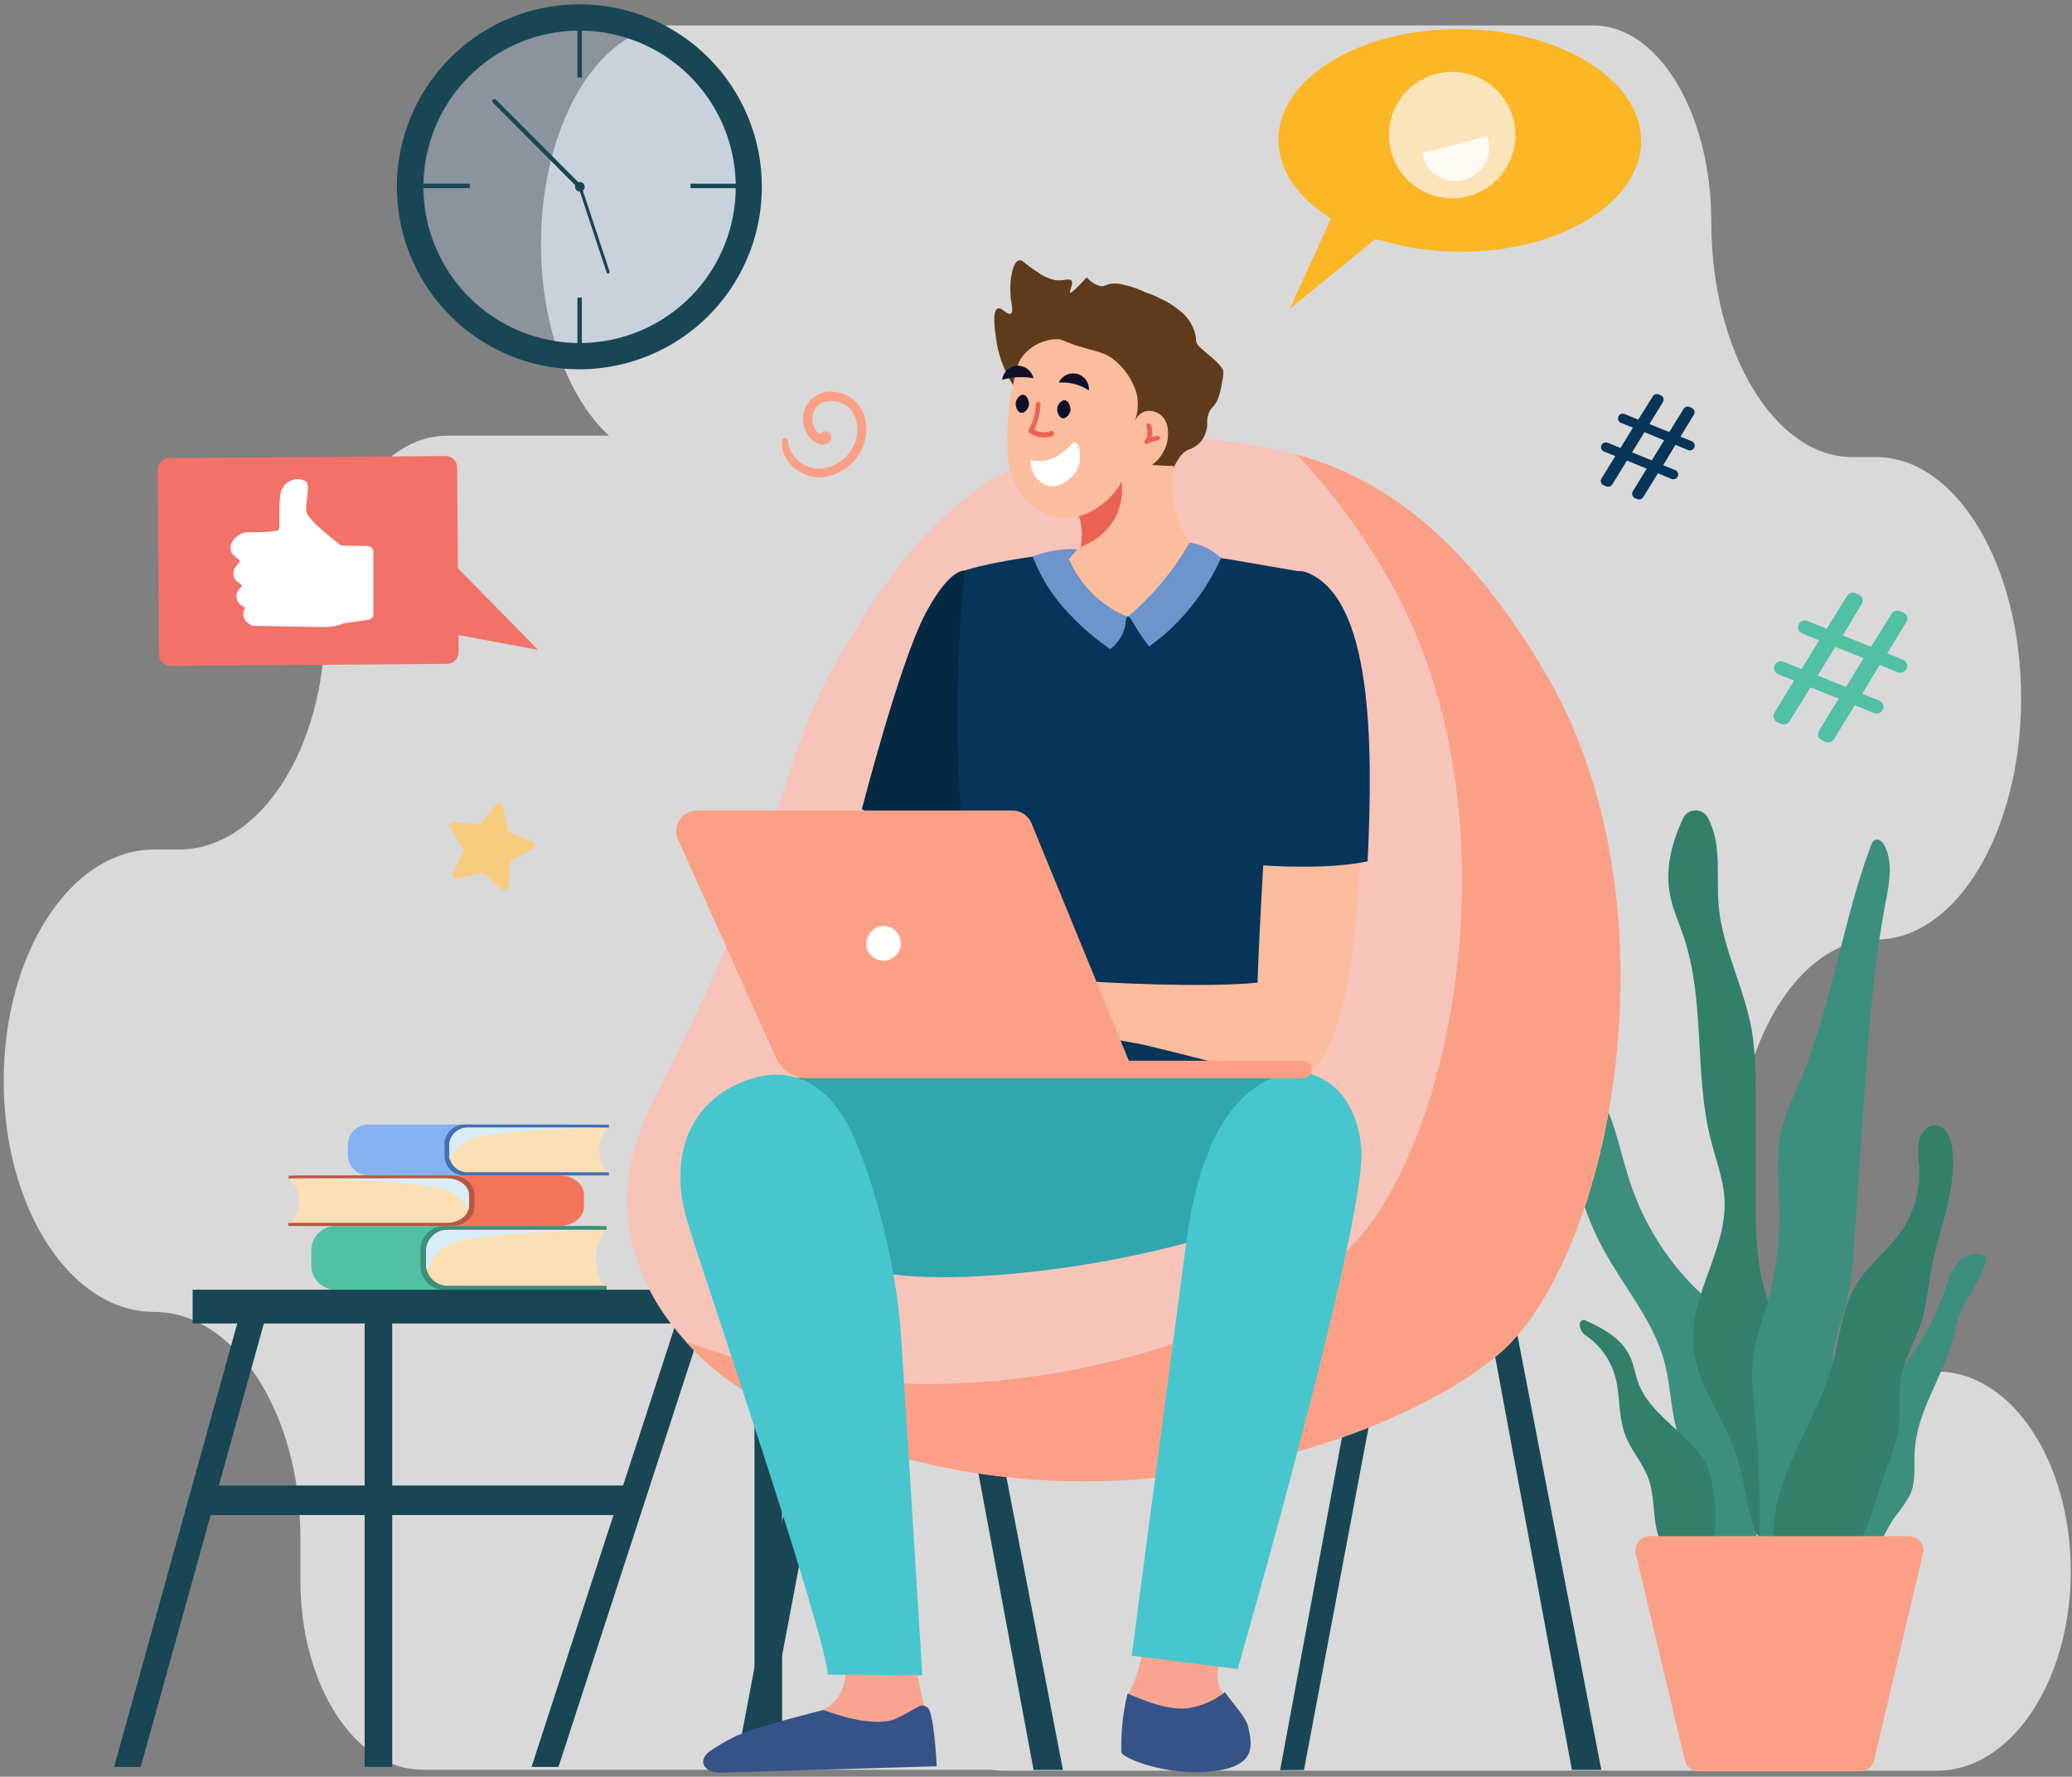 <svg width="435" height="373" viewBox="0 0 435 373" fill="none" xmlns="http://www.w3.org/2000/svg">
<rect x="0" y="0" width="435" height="373" fill="#808080" stroke="none"/>
<path opacity="0.7" d="M406.698 287.939H355.239C360.725 280.376 364.25 268.93 364.25 256.111V246.642C364.25 219.359 377.539 197.248 393.915 197.248C410.702 197.248 424.321 174.57 424.321 146.6C424.321 118.63 410.702 95.964 393.915 95.964H388.937C372.547 95.964 359.271 73.841 359.271 46.558C359.271 23.797 348.189 5.344 334.515 5.344H141.133C125.909 5.344 113.58 25.88 113.58 51.222C113.58 68.539 119.34 83.618 127.857 91.466H93.885C79.717 91.466 68.224 109.22 68.224 131.011C68.224 157.182 54.509 178.357 37.489 178.357H32.318C14.914 178.357 0.773 200.101 0.773 226.887C0.773 253.708 14.873 275.416 32.318 275.416C49.297 275.416 63.067 296.627 63.067 322.762V331.793C63.067 353.785 74.547 371.54 88.714 371.54H208.035C208.942 371.669 209.859 371.732 210.778 371.729H406.698C422.182 371.729 434.745 352.98 434.745 329.852C434.745 306.688 422.182 287.939 406.698 287.939Z" fill="white"/>
<path d="M164.205 92.339C163.624 96.892 168.355 100.497 172.505 100.212C174.798 99.996 176.955 99.024 178.636 97.449C180.317 95.873 181.426 93.784 181.789 91.509C182.524 86.565 179.548 82.604 174.947 82.237C173.977 82.129 172.995 82.27 172.095 82.647C171.194 83.023 170.404 83.623 169.799 84.389C169.194 85.155 168.794 86.063 168.637 87.026C168.48 87.99 168.57 88.978 168.9 89.897C169.825 92.778 172.457 93.857 173.785 93.062C174.03 92.943 174.232 92.751 174.363 92.512C174.494 92.273 174.547 91.999 174.516 91.728C174.485 91.458 174.37 91.204 174.189 91.001C174.007 90.798 173.767 90.657 173.501 90.596C173.256 90.555 173.005 90.586 172.778 90.685C172.551 90.784 172.357 90.947 172.22 91.153C171.129 90.715 170.086 88.723 170.786 86.565C171.699 83.826 175.173 83.66 177.331 84.94C180.082 86.576 180.508 90.098 179.501 92.896C178.949 94.385 177.989 95.689 176.731 96.658C175.473 97.627 173.967 98.222 172.386 98.374C170.666 98.483 168.971 97.913 167.666 96.787C166.36 95.661 165.548 94.069 165.402 92.351C165.358 92.229 165.277 92.123 165.171 92.049C165.064 91.974 164.938 91.933 164.808 91.931C164.678 91.93 164.551 91.969 164.443 92.041C164.335 92.114 164.252 92.218 164.205 92.339Z" fill="#FBA086"/>
<path d="M306.606 6.102C285.572 5.972 268.45 16.347 268.379 29.271C268.379 35.733 272.564 41.603 279.43 45.871L270.786 64.843L288.832 50.14C294.488 51.938 300.387 52.853 306.322 52.855C327.368 52.985 344.478 42.61 344.549 29.686C344.62 16.762 327.641 6.221 306.606 6.102Z" fill="#FCB726"/>
<path d="M292.032 31.725C292.699 34.265 294.103 36.55 296.069 38.292C298.034 40.033 300.472 41.153 303.073 41.51C305.675 41.866 308.324 41.444 310.685 40.295C313.047 39.146 315.014 37.323 316.34 35.057C317.666 32.79 318.29 30.181 318.133 27.56C317.976 24.938 317.045 22.422 315.459 20.33C313.873 18.237 311.701 16.662 309.22 15.803C306.738 14.944 304.058 14.84 301.517 15.505C299.828 15.945 298.242 16.714 296.851 17.767C295.459 18.821 294.29 20.14 293.408 21.646C292.527 23.153 291.952 24.819 291.716 26.549C291.48 28.278 291.587 30.037 292.032 31.725Z" fill="#FBE4BA"/>
<path d="M312.262 28.56C312.583 29.485 312.709 30.467 312.633 31.444C312.557 32.421 312.28 33.372 311.819 34.236C311.358 35.101 310.723 35.861 309.955 36.469C309.187 37.078 308.301 37.52 307.354 37.77C306.406 38.02 305.417 38.071 304.449 37.921C303.481 37.771 302.554 37.422 301.727 36.897C300.9 36.372 300.19 35.681 299.642 34.869C299.094 34.056 298.72 33.14 298.543 32.176L312.262 28.56Z" fill="#FFF9F3"/>
<path d="M93.552 95.729L35.477 96.165C34.148 96.175 33.078 97.261 33.088 98.59L33.38 137.409C33.39 138.739 34.475 139.808 35.805 139.798L93.879 139.362C95.209 139.352 96.278 138.267 96.268 136.937L95.977 98.118C95.967 96.789 94.881 95.719 93.552 95.729Z" fill="#F27168"/>
<path d="M94.196 117.322L112.954 136.435L89.82 132.119L94.196 117.322Z" fill="#F27168"/>
<path d="M77.275 114.631L71.631 114.536C71.631 114.536 64.516 109.224 64.303 107.339C64.09 105.453 65.251 101.493 64.149 100.995C63.286 100.568 62.291 100.493 61.374 100.788C60.458 101.082 59.692 101.722 59.24 102.572C58.161 104.386 59.05 110.967 58.398 111.406C56.401 111.706 54.379 111.805 52.363 111.702C51.598 111.698 50.846 111.904 50.19 112.297C49.533 112.69 48.997 113.255 48.64 113.931C48.397 114.383 48.318 114.904 48.415 115.407C48.513 115.911 48.78 116.365 49.173 116.694L50.43 117.737L49.446 119.054C49.093 119.525 48.94 120.117 49.02 120.7C49.1 121.284 49.406 121.813 49.873 122.172L50.869 122.931L50.181 123.702C49.975 123.937 49.821 124.214 49.728 124.514C49.636 124.813 49.608 125.129 49.646 125.44C49.684 125.751 49.788 126.05 49.949 126.319C50.111 126.587 50.327 126.819 50.584 126.998L51.462 127.626L51.331 127.863C51.067 128.355 50.995 128.928 51.132 129.47C51.267 130.012 51.601 130.483 52.066 130.792L52.956 131.373L67.979 131.646C69.388 131.671 70.788 131.408 72.093 130.875L77.393 130.093C77.674 130.047 77.929 129.902 78.112 129.685C78.294 129.467 78.393 129.191 78.389 128.907V115.745C78.372 115.455 78.249 115.182 78.044 114.976C77.838 114.771 77.565 114.648 77.275 114.631Z" fill="white"/>
<path d="M336.193 100.498L339.122 95.755L336.75 94.806C336.504 94.706 336.308 94.513 336.203 94.269C336.099 94.024 336.095 93.749 336.193 93.502C336.296 93.255 336.491 93.058 336.737 92.954C336.983 92.85 337.261 92.846 337.509 92.945L340.213 94.047L342.821 89.791L340.319 88.771C340.073 88.671 339.877 88.478 339.772 88.233C339.668 87.989 339.664 87.713 339.762 87.467C339.862 87.221 340.055 87.024 340.3 86.92C340.544 86.815 340.819 86.812 341.066 86.909L343.936 88.095L347.007 83.186C347.127 82.992 347.311 82.845 347.527 82.772C347.744 82.698 347.979 82.702 348.193 82.783L348.631 82.961C348.767 83.014 348.889 83.096 348.989 83.201C349.089 83.307 349.165 83.433 349.212 83.571C349.258 83.709 349.273 83.855 349.257 83.999C349.241 84.144 349.193 84.283 349.117 84.407L346.295 89.02L350.445 90.704L353.481 85.818C353.604 85.627 353.788 85.484 354.003 85.41C354.219 85.337 354.452 85.339 354.666 85.415L355.141 85.617C355.275 85.671 355.396 85.754 355.495 85.86C355.594 85.966 355.669 86.092 355.714 86.23C355.759 86.368 355.774 86.514 355.757 86.658C355.74 86.802 355.691 86.94 355.615 87.063L352.793 91.676L355.164 92.624C355.408 92.727 355.603 92.92 355.707 93.164C355.811 93.407 355.816 93.681 355.722 93.929C355.619 94.173 355.426 94.367 355.182 94.471C354.939 94.575 354.665 94.581 354.417 94.486L351.75 93.383L349.177 97.664L351.69 98.683C351.812 98.733 351.923 98.806 352.016 98.898C352.11 98.991 352.184 99.101 352.235 99.222C352.285 99.343 352.312 99.473 352.312 99.605C352.312 99.736 352.286 99.866 352.236 99.988C352.136 100.234 351.942 100.43 351.698 100.535C351.454 100.639 351.178 100.643 350.931 100.545L348.074 99.359L344.967 104.387C344.846 104.579 344.662 104.725 344.446 104.798C344.23 104.871 343.996 104.868 343.782 104.79L343.272 104.588C343.138 104.531 343.019 104.446 342.921 104.339C342.823 104.232 342.749 104.105 342.704 103.967C342.659 103.828 342.644 103.682 342.66 103.538C342.677 103.394 342.723 103.255 342.798 103.13L345.714 98.387L341.564 96.691L338.47 101.731C338.345 101.92 338.161 102.063 337.946 102.136C337.731 102.209 337.498 102.208 337.284 102.134L336.774 101.92C336.634 101.877 336.505 101.803 336.397 101.703C336.289 101.604 336.204 101.482 336.148 101.346C336.093 101.21 336.068 101.063 336.076 100.917C336.083 100.77 336.124 100.627 336.193 100.498ZM346.782 96.644L349.378 92.435L345.24 90.715L342.632 94.972L346.782 96.644Z" fill="#073459"/>
<path d="M95.121 183.485L97.362 178.458L94.445 173.715C94.361 173.594 94.313 173.452 94.309 173.304C94.305 173.157 94.343 173.012 94.42 172.886C94.496 172.761 94.608 172.66 94.741 172.597C94.874 172.533 95.022 172.51 95.168 172.529L100.67 173.098L104.227 168.889C104.319 168.782 104.439 168.703 104.573 168.661C104.707 168.618 104.851 168.614 104.987 168.649C105.124 168.683 105.248 168.755 105.346 168.856C105.445 168.957 105.513 169.084 105.543 169.221L106.729 174.628L111.839 176.739C111.972 176.792 112.087 176.881 112.171 176.996C112.255 177.112 112.305 177.248 112.314 177.391C112.324 177.533 112.294 177.675 112.227 177.801C112.159 177.927 112.058 178.031 111.934 178.102L107.191 180.877L106.764 186.39C106.755 186.532 106.706 186.668 106.623 186.783C106.54 186.897 106.426 186.986 106.294 187.038C106.162 187.09 106.018 187.104 105.879 187.078C105.74 187.051 105.611 186.985 105.507 186.888L101.369 183.201L95.998 184.493C95.864 184.523 95.725 184.517 95.595 184.474C95.465 184.432 95.348 184.355 95.258 184.251C95.168 184.148 95.108 184.022 95.084 183.887C95.059 183.752 95.072 183.614 95.121 183.485Z" fill="#F8CC7F"/>
<path d="M372.554 149.585L376.645 142.886L373.325 141.534C373.152 141.465 372.993 141.362 372.86 141.232C372.726 141.101 372.62 140.945 372.547 140.773C372.474 140.601 372.437 140.416 372.436 140.229C372.435 140.042 372.471 139.857 372.543 139.685C372.687 139.338 372.962 139.063 373.309 138.918C373.655 138.774 374.045 138.772 374.392 138.914L378.222 140.455L381.922 134.432L378.364 132.997C378.191 132.928 378.033 132.825 377.899 132.695C377.766 132.564 377.659 132.408 377.587 132.236C377.514 132.064 377.476 131.879 377.475 131.692C377.474 131.505 377.511 131.32 377.582 131.147C377.651 130.974 377.754 130.816 377.885 130.682C378.015 130.549 378.171 130.442 378.343 130.37C378.515 130.297 378.7 130.259 378.887 130.258C379.074 130.257 379.259 130.294 379.432 130.365L383.487 132.001L387.779 125.1C387.952 124.814 388.222 124.6 388.539 124.495C388.857 124.391 389.201 124.404 389.51 124.531L390.139 124.78C390.329 124.86 390.499 124.979 390.639 125.13C390.779 125.282 390.884 125.461 390.948 125.657C391.013 125.853 391.034 126.06 391.011 126.265C390.988 126.47 390.921 126.667 390.814 126.843L386.878 133.4L392.806 135.772L397.099 128.871C397.277 128.588 397.549 128.376 397.867 128.272C398.186 128.168 398.53 128.178 398.842 128.302L399.518 128.574C399.708 128.654 399.878 128.773 400.018 128.925C400.158 129.076 400.263 129.256 400.327 129.451C400.392 129.647 400.413 129.854 400.39 130.059C400.367 130.264 400.3 130.461 400.193 130.638L396.198 137.159L399.518 138.499C399.866 138.641 400.144 138.915 400.291 139.262C400.438 139.609 400.441 139.999 400.3 140.349C400.158 140.697 399.884 140.975 399.537 141.122C399.19 141.269 398.8 141.272 398.45 141.131L394.621 139.578L390.98 145.637L394.538 147.072C394.886 147.214 395.164 147.488 395.311 147.835C395.458 148.182 395.461 148.572 395.32 148.921C395.178 149.27 394.904 149.548 394.557 149.695C394.21 149.841 393.82 149.845 393.47 149.704L389.415 148.056L385.028 155.17C384.853 155.457 384.581 155.672 384.262 155.776C383.942 155.881 383.596 155.867 383.285 155.739L382.562 155.443C382.371 155.366 382.199 155.249 382.058 155.099C381.917 154.949 381.811 154.77 381.746 154.574C381.682 154.379 381.661 154.172 381.685 153.968C381.709 153.763 381.778 153.567 381.886 153.391L386.024 146.668L380.096 144.297L375.708 151.411C375.533 151.698 375.262 151.913 374.942 152.018C374.622 152.122 374.276 152.109 373.965 151.98L373.242 151.684C373.045 151.608 372.866 151.49 372.721 151.336C372.575 151.183 372.465 150.999 372.399 150.798C372.333 150.597 372.313 150.384 372.34 150.174C372.367 149.964 372.44 149.763 372.554 149.585ZM387.542 144.214L391.241 138.179L385.313 135.807L381.613 141.831L387.542 144.214Z" fill="#51C0A5"/>
<path d="M367.565 291.373C367.138 287.662 366.64 283.867 364.921 280.547C362.822 276.516 359.146 273.611 355.921 270.41C349.894 264.401 345.309 257.104 342.511 249.067C340.364 242.865 339.297 236.261 336.333 230.403C334.531 226.846 332.064 223.621 330.013 220.183C325.164 212.049 322.519 202.397 315.939 195.626C315.334 199.769 315.617 203.992 316.767 208.017C317.918 212.042 319.911 215.777 322.614 218.973C324.372 220.737 325.96 222.663 327.357 224.724C329.598 228.649 329.397 233.439 329.657 237.956C330.154 246.472 332.526 254.772 336.606 262.264C340.91 270.196 347.147 277.251 349.447 285.978C351.178 292.511 350.633 299.851 354.356 305.519C354.809 306.095 355.133 306.762 355.304 307.475C355.341 307.872 355.317 308.271 355.233 308.661L354.984 310.238C354.154 315.585 353.277 322.403 357.877 326.399C361.067 329.185 365.17 329.245 367.458 325.557C369.746 321.87 369.557 316.403 369.391 312.23C369.094 305.329 368.347 298.298 367.565 291.373Z" fill="#3C8F7C"/>
<path d="M375.848 287.069C374.058 280.88 371.271 274.975 369.92 268.679C368.568 262.572 368.556 256.253 368.556 249.992C368.556 243.139 368.556 236.285 368.556 229.432C368.67 225.163 368.432 220.892 367.845 216.662C366.327 207.603 361.62 199.232 360.813 190.09C360.469 186.129 360.873 182.134 360.434 178.233C360.224 175.951 359.593 173.727 358.572 171.676C358.316 171.195 357.931 170.795 357.461 170.521C356.99 170.247 356.452 170.11 355.908 170.125C355.363 170.139 354.834 170.306 354.379 170.605C353.924 170.904 353.561 171.324 353.332 171.818C351.043 176.774 349.597 182.134 350.521 187.434C351.067 190.623 352.454 193.588 353.474 196.647C358.062 210.294 355.632 225.388 359.177 239.332C360.244 243.542 361.869 247.632 362.058 252.008C362.509 262.395 354.743 271.88 355.454 282.255C356.047 290.757 362.153 297.8 364.726 305.97C366.161 310.523 366.469 315.372 368.011 319.89C369.196 323.447 371.983 327.656 376.311 326.589C380.413 325.581 379.18 322.238 378.99 319.036C378.315 308.128 378.895 297.634 375.848 287.069Z" fill="#327F6C"/>
<path d="M385.231 292.749C385.053 289.523 384.508 286.286 384.959 283.097C385.51 280.431 386.251 277.808 387.176 275.247C388.431 270.3 389.151 265.231 389.322 260.13C389.954 250.865 390.587 241.609 391.219 232.36C392.203 217.977 393.187 203.547 395.879 189.39C396.626 185.453 397.468 181.197 395.689 177.604C395.322 176.845 394.587 176.039 393.78 176.3C393.211 176.477 392.927 177.106 392.725 177.663C386.796 193.647 384.627 210.863 378.058 226.562C376.493 230.321 374.655 234.02 373.848 238.016C372.864 242.818 373.41 247.774 373.528 252.671C373.787 259.708 372.963 266.742 371.086 273.528C369.889 277.001 368.911 280.545 368.157 284.14C367.469 288.67 368.05 293.282 368.489 297.847C369.321 306.623 369.602 315.442 369.331 324.253C369.165 329.435 373.54 329.292 376.445 326.115C378.473 323.885 378.449 321.443 379.148 318.68C381.39 309.586 385.789 302.602 385.231 292.749Z" fill="#3C8F7C"/>
<path d="M357.925 306.787C354.06 300.574 346.365 297.053 343.898 290.187C343.27 288.433 343.021 286.547 342.25 284.852C340.543 281.081 336.665 278.923 332.859 277.216C332.735 277.149 332.595 277.116 332.453 277.121C332.312 277.126 332.175 277.167 332.055 277.242C331.935 277.316 331.836 277.421 331.769 277.545C331.702 277.67 331.669 277.81 331.674 277.951C331.658 278.414 331.758 278.873 331.965 279.287C332.172 279.702 332.479 280.057 332.859 280.322C335.829 282.323 338.008 285.296 339.025 288.729C340.211 292.76 339.689 297.183 341.159 301.131C342.345 304.44 344.918 307.143 346.104 310.463C347.183 313.498 347.076 316.818 347.586 320.008C348.096 323.198 349.507 326.577 352.435 327.929C363.071 332.731 360.427 310.795 357.925 306.787Z" fill="#327F6C"/>
<path d="M401.961 304.736C401.795 307.736 402.257 310.89 401.072 313.653C400.172 315.343 399.095 316.933 397.858 318.396C393.969 323.897 392.558 331.711 386.57 334.818C386.188 335.056 385.739 335.164 385.29 335.126C384.994 335.028 384.726 334.86 384.507 334.637C384.288 334.415 384.126 334.143 384.033 333.846C382.563 330.419 384.211 326.565 385.219 322.973C385.455 322.358 385.455 321.678 385.219 321.064C384.887 320.435 384.14 320.162 383.63 319.653C382.61 318.668 382.705 317.02 382.907 315.597C383.416 312.065 384.128 308.566 385.041 305.116C385.475 303.136 386.232 301.241 387.282 299.507C388.649 297.744 390.244 296.169 392.025 294.824C399.518 288.36 405.164 280.026 408.388 270.671C408.912 268.599 409.843 266.652 411.127 264.944C412.561 263.367 415.111 262.572 416.854 263.758C418.039 264.624 413.012 272.793 412.419 273.765C410.735 276.564 410.712 278.994 409.751 282.065C407.38 289.773 402.4 296.579 401.961 304.736Z" fill="#3C8F7C"/>
<path d="M396.056 308.21C397.282 305.393 398.15 302.433 398.64 299.4C399.055 296.009 398.51 292.535 399.091 289.168C399.838 284.852 402.364 281.046 403.609 276.836C404.347 273.753 404.901 270.63 405.269 267.481C406.822 258.553 411.019 249.826 409.81 240.838C409.549 238.882 408.624 236.605 406.727 236.273C404.972 235.965 403.371 237.577 402.921 239.297C402.625 241.059 402.625 242.858 402.921 244.62C403.255 249.635 401.866 254.613 398.984 258.73C396.222 262.631 392.214 265.572 389.736 269.651C386.688 274.666 386.273 280.785 384.72 286.441C381.637 297.681 373.883 307.499 372.472 319.071C371.914 323.684 372.993 329.28 377.214 331.13C389.558 336.454 393.245 315.419 396.056 308.21Z" fill="#327F6C"/>
<path d="M374.556 322.487H346.324C345.872 322.487 345.426 322.589 345.019 322.787C344.613 322.984 344.256 323.271 343.977 323.626C343.697 323.981 343.502 324.395 343.405 324.836C343.308 325.277 343.313 325.735 343.419 326.174L353.711 369.56C353.864 370.215 354.234 370.799 354.762 371.217C355.289 371.635 355.943 371.861 356.616 371.86H390.516C391.19 371.862 391.845 371.636 392.375 371.218C392.905 370.801 393.277 370.216 393.432 369.56L403.713 326.174C403.818 325.735 403.823 325.277 403.727 324.836C403.63 324.395 403.434 323.981 403.155 323.626C402.875 323.271 402.519 322.984 402.112 322.787C401.706 322.589 401.26 322.487 400.808 322.487H374.556Z" fill="#FBA086"/>
<path d="M145.869 236.877C144.683 236.877 143.746 238.217 143.746 239.889C143.746 241.561 144.683 242.901 145.857 242.901C147.031 242.901 147.979 241.561 147.979 239.889C147.979 238.217 147.042 236.877 145.869 236.877ZM145.869 237.731C146.497 237.731 147.054 238.039 147.054 238.431C147.054 238.822 146.544 239.118 145.869 239.118C145.193 239.118 144.683 238.81 144.683 238.419C144.683 238.028 145.24 237.743 145.869 237.743V237.731ZM145.869 241.774C144.991 241.774 144.268 241.288 144.268 240.695C144.268 240.103 144.991 239.616 145.88 239.616C146.77 239.616 147.481 240.103 147.481 240.695C147.481 241.288 146.746 241.774 145.857 241.774H145.869Z" fill="#466EB4"/>
<path d="M141.066 243.529C140.625 244.489 140.394 245.532 140.391 246.588V268.666C140.409 269.29 140.664 269.883 141.105 270.323C141.546 270.764 142.139 271.02 142.762 271.038H155.39C155.707 271.047 156.023 270.993 156.319 270.878C156.615 270.763 156.885 270.59 157.113 270.369C157.341 270.148 157.522 269.883 157.645 269.591C157.769 269.298 157.833 268.984 157.832 268.666L157.892 246.588C157.891 245.533 157.665 244.49 157.228 243.529H141.066Z" fill="#7F1D9C"/>
<path d="M141.066 243.529C140.625 244.489 140.394 245.532 140.391 246.588V268.666C140.409 269.29 140.664 269.883 141.105 270.323C141.546 270.764 142.139 271.02 142.762 271.038H155.39C155.707 271.047 156.023 270.993 156.319 270.878C156.615 270.763 156.885 270.59 157.113 270.369C157.341 270.148 157.522 269.883 157.645 269.591C157.769 269.298 157.833 268.984 157.832 268.666L157.892 246.588C157.891 245.533 157.665 244.49 157.228 243.529H141.066Z" fill="#7F1D9C"/>
<path d="M157.892 246.624L157.832 268.702C157.833 269.02 157.769 269.334 157.645 269.626C157.522 269.919 157.341 270.183 157.113 270.405C156.885 270.626 156.615 270.799 156.319 270.914C156.023 271.029 155.707 271.083 155.39 271.073H142.762C142.139 271.056 141.546 270.8 141.105 270.359C140.664 269.918 140.409 269.325 140.391 268.702V246.624C140.394 245.568 140.625 244.524 141.066 243.565H157.228C157.666 244.525 157.893 245.569 157.892 246.624Z" fill="#F37458"/>
<path d="M143.68 268.667V246.601C143.683 245.544 143.914 244.501 144.356 243.542H141.012C140.57 244.501 140.34 245.544 140.336 246.601V268.679C140.354 269.302 140.609 269.895 141.05 270.336C141.491 270.777 142.084 271.032 142.707 271.05H146.063C145.75 271.052 145.439 270.991 145.149 270.872C144.859 270.753 144.596 270.577 144.374 270.356C144.153 270.134 143.977 269.871 143.858 269.581C143.739 269.291 143.678 268.98 143.68 268.667Z" fill="#F48C80"/>
<path d="M157.894 246.625L157.835 268.703C157.835 269.02 157.771 269.334 157.648 269.627C157.524 269.919 157.343 270.184 157.115 270.405C156.887 270.626 156.618 270.799 156.322 270.914C156.026 271.029 155.71 271.084 155.392 271.074H150.234C150.554 271.087 150.872 271.035 151.171 270.921C151.47 270.808 151.743 270.635 151.973 270.414C152.203 270.192 152.386 269.927 152.512 269.633C152.637 269.338 152.701 269.022 152.701 268.703L152.76 246.625C152.755 245.568 152.525 244.525 152.084 243.565H157.23C157.668 244.526 157.895 245.569 157.894 246.625Z" fill="#B75743"/>
<path d="M157.29 243.565H141.129C141.13 243.397 141.165 243.231 141.231 243.076C141.297 242.921 141.392 242.781 141.512 242.663C141.632 242.545 141.774 242.452 141.93 242.389C142.086 242.326 142.253 242.295 142.421 242.296H155.998C156.338 242.299 156.663 242.435 156.904 242.674C157.145 242.913 157.284 243.237 157.29 243.577V243.565Z" fill="#13375A"/>
<path d="M140.354 264.307L140.348 267.046L157.849 267.089L157.855 264.35L140.354 264.307Z" fill="#355387"/>
<path d="M125.167 236.427H127.1C126.749 236.194 126.335 236.074 125.914 236.083H77.608C76.466 236.015 75.344 236.4 74.484 237.155C73.625 237.91 73.099 238.974 73.019 240.115V242.7C73.093 243.845 73.617 244.915 74.477 245.675C75.337 246.435 76.463 246.823 77.608 246.755H125.416L125.167 236.427Z" fill="#86B1F0"/>
<path d="M97.719 236.083C96.623 236.022 95.546 236.396 94.725 237.124C93.903 237.853 93.402 238.876 93.332 239.972V242.889C93.402 243.984 93.903 245.007 94.725 245.733C95.547 246.46 96.624 246.831 97.719 246.766H127.824V246.114H127.647L119.999 245.474L118.493 240.115C118.493 240.115 121.481 237.15 121.671 237.067C121.86 236.984 127.694 236.759 127.694 236.759H127.824V236.107L97.719 236.083Z" fill="#466EB4"/>
<path d="M125.864 241.407C125.83 240.544 125.975 239.682 126.291 238.878C126.608 238.073 127.088 237.344 127.702 236.735H98.332C97.328 236.677 96.342 237.018 95.588 237.685C94.835 238.351 94.377 239.289 94.312 240.293V242.534C94.377 243.537 94.835 244.475 95.588 245.141C96.342 245.808 97.328 246.149 98.332 246.091H127.702C127.702 246.091 125.864 245.367 125.864 241.407Z" fill="#FAE0B4"/>
<g style="mix-blend-mode:multiply">
<g style="mix-blend-mode:multiply">
<path d="M94.312 240.304V242.545C94.312 242.837 94.348 243.128 94.419 243.411C95.002 242.112 95.905 240.983 97.043 240.128C98.182 239.274 99.519 238.722 100.929 238.526C109.359 236.973 127.702 236.735 127.702 236.735H98.332C97.326 236.677 96.338 237.02 95.585 237.689C94.831 238.358 94.374 239.299 94.312 240.304Z" fill="#D9EDF6"/>
</g>
</g>
<path d="M124.372 257.806H126.554C126.179 257.53 125.727 257.381 125.262 257.379H70.541C69.867 257.373 69.198 257.499 68.573 257.752C67.947 258.004 67.378 258.377 66.897 258.849C66.415 259.322 66.032 259.884 65.768 260.505C65.504 261.125 65.366 261.792 65.359 262.466V265.691C65.366 266.365 65.504 267.032 65.768 267.652C66.032 268.273 66.415 268.835 66.897 269.308C67.378 269.78 67.947 270.153 68.573 270.405C69.198 270.657 69.867 270.784 70.541 270.778H124.657L124.372 257.806Z" fill="#51C0A5"/>
<path d="M93.257 257.391C91.954 257.379 90.699 257.883 89.768 258.795C88.837 259.706 88.305 260.95 88.289 262.253V265.905C88.305 267.208 88.837 268.451 89.768 269.363C90.699 270.274 91.954 270.779 93.257 270.766H127.37V269.948H127.228L118.572 269.142L116.817 262.407C116.817 262.407 120.197 258.684 120.374 258.589C120.552 258.494 127.192 258.209 127.192 258.209H127.335V257.403L93.257 257.391Z" fill="#3C8F7C"/>
<path d="M125.167 264.054C125.061 261.908 125.806 259.807 127.242 258.209H94.042C93.448 258.196 92.858 258.301 92.305 258.517C91.752 258.734 91.247 259.057 90.82 259.469C90.392 259.881 90.05 260.374 89.814 260.919C89.577 261.463 89.451 262.049 89.441 262.643V265.453C89.454 266.649 89.94 267.792 90.794 268.63C91.647 269.468 92.798 269.933 93.995 269.923H127.195C127.195 269.923 125.167 269.01 125.167 264.054Z" fill="#FAE0B4"/>
<g style="mix-blend-mode:multiply">
<g style="mix-blend-mode:multiply">
<path d="M89.441 262.643V265.454C89.44 265.818 89.488 266.181 89.584 266.533C90.177 264.965 91.166 263.578 92.454 262.506C93.742 261.433 95.286 260.713 96.935 260.414C106.492 258.47 127.242 258.185 127.242 258.185H94.042C93.446 258.173 92.854 258.278 92.299 258.496C91.745 258.714 91.239 259.04 90.811 259.454C90.383 259.869 90.042 260.364 89.807 260.912C89.572 261.459 89.448 262.048 89.441 262.643Z" fill="#D9EDF6"/>
</g>
</g>
<path d="M63.549 247.098H61.367C61.759 246.87 62.206 246.751 62.66 246.754H117.404C120.273 246.754 122.597 248.557 122.597 250.786V253.347C122.597 255.576 120.226 257.378 117.404 257.378H63.276L63.549 247.098Z" fill="#F37458"/>
<path d="M94.636 246.767C97.375 246.767 99.592 248.486 99.592 250.62V253.513C99.592 255.648 97.375 257.367 94.636 257.367H60.547V256.715H60.689L69.357 256.074L71.112 250.786C71.112 250.786 67.732 247.834 67.554 247.763C67.377 247.691 60.737 247.454 60.737 247.454H60.594V246.814L94.636 246.767Z" fill="#B75743"/>
<path d="M62.763 252.043C62.782 251.165 62.605 250.293 62.247 249.491C61.888 248.69 61.355 247.978 60.688 247.407H93.888C96.401 247.407 98.441 248.996 98.441 250.964V253.157C98.441 255.114 96.401 256.715 93.888 256.715H60.688C60.688 256.715 62.763 255.979 62.763 252.043Z" fill="#FAE0B4"/>
<g style="mix-blend-mode:multiply">
<g style="mix-blend-mode:multiply">
<path d="M98.488 250.952V253.158C98.487 253.447 98.443 253.735 98.358 254.011C97.619 252.663 96.562 251.517 95.279 250.671C93.995 249.826 92.524 249.308 90.994 249.162C81.438 247.609 60.688 247.383 60.688 247.383H93.888C96.449 247.407 98.488 248.996 98.488 250.952Z" fill="#D9EDF6"/>
</g>
</g>
<path d="M177.656 270.754H40.445V277.845H177.656V270.754Z" fill="#184654"/>
<path d="M132.649 311.863H42.938V318.064H132.649V311.863Z" fill="#184654"/>
<path d="M164.189 274.287H158.402V370.935H164.189V274.287Z" fill="#184654"/>
<path d="M82.341 274.287H76.555V370.935H82.341V274.287Z" fill="#184654"/>
<path d="M117.246 370.946L148.418 275.129L143.308 273.457L111.59 370.946H117.246Z" fill="#184654"/>
<path d="M29.542 370.947L56.209 274.916L51.027 273.469L23.957 370.947H29.542Z" fill="#184654"/>
<path opacity="0.3" d="M121.741 72.004C139.822 72.004 154.479 57.321 154.479 39.208C154.479 21.094 139.822 6.411 121.741 6.411C103.661 6.411 89.004 21.094 89.004 39.208C89.004 57.321 103.661 72.004 121.741 72.004Z" fill="#A0BFE4"/>
<path d="M98.621 38.567H86.551V39.492H98.621V38.567Z" fill="#184654"/>
<path d="M157.028 38.567H144.957V39.492H157.028V38.567Z" fill="#184654"/>
<path d="M122.155 4.181H121.23V16.275H122.155V4.181Z" fill="#184654"/>
<path d="M122.155 62.483H121.23V74.577H122.155V62.483Z" fill="#184654"/>
<path d="M122.75 39.207C122.752 39.407 122.695 39.603 122.586 39.77C122.477 39.937 122.32 40.068 122.136 40.147C121.952 40.225 121.749 40.246 121.553 40.209C121.357 40.171 121.176 40.076 121.034 39.936C120.892 39.795 120.794 39.616 120.755 39.42C120.715 39.224 120.734 39.021 120.81 38.836C120.886 38.651 121.015 38.493 121.181 38.382C121.347 38.27 121.542 38.211 121.742 38.211C122.007 38.211 122.262 38.316 122.451 38.502C122.639 38.688 122.747 38.942 122.75 39.207Z" fill="#184654"/>
<path d="M121.718 39.658C121.602 39.656 121.492 39.609 121.41 39.528L103.482 21.54C103.398 21.457 103.352 21.344 103.352 21.226C103.352 21.108 103.398 20.995 103.482 20.912C103.565 20.829 103.678 20.782 103.796 20.782C103.914 20.782 104.027 20.829 104.11 20.912L122.062 38.899C122.104 38.94 122.137 38.989 122.16 39.043C122.183 39.097 122.194 39.155 122.194 39.213C122.194 39.272 122.183 39.33 122.16 39.384C122.137 39.438 122.104 39.487 122.062 39.528C122.017 39.572 121.963 39.606 121.903 39.629C121.844 39.651 121.781 39.661 121.718 39.658Z" fill="#184654"/>
<path d="M127.515 57.384C127.437 57.345 127.378 57.277 127.349 57.194L121.551 39.634C121.524 39.552 121.531 39.463 121.57 39.387C121.609 39.31 121.677 39.252 121.759 39.225C121.84 39.198 121.93 39.205 122.006 39.244C122.083 39.283 122.141 39.351 122.168 39.432L127.966 56.993C127.993 57.075 127.987 57.164 127.949 57.241C127.911 57.319 127.845 57.378 127.764 57.408C127.681 57.431 127.593 57.422 127.515 57.384Z" fill="#184654"/>
<path d="M121.718 0.909C114.137 0.892 106.721 3.126 100.41 7.326C94.098 11.526 89.175 17.504 86.263 24.504C83.351 31.503 82.581 39.209 84.051 46.647C85.521 54.084 89.164 60.918 94.52 66.284C99.876 71.649 106.703 75.305 114.137 76.789C121.572 78.272 129.279 77.517 136.284 74.618C143.289 71.719 149.277 66.807 153.489 60.503C157.7 54.2 159.947 46.788 159.945 39.207C159.95 34.183 158.965 29.206 157.046 24.562C155.128 19.918 152.313 15.697 148.763 12.141C145.214 8.585 140.998 5.762 136.358 3.835C131.717 1.908 126.742 0.913 121.718 0.909ZM123.769 71.945C117.294 72.361 110.841 70.848 105.226 67.596C99.611 64.344 95.087 59.499 92.227 53.675C89.366 47.851 88.297 41.31 89.155 34.878C90.013 28.447 92.76 22.414 97.047 17.544C101.335 12.674 106.971 9.185 113.242 7.519C119.512 5.852 126.137 6.084 132.276 8.183C138.416 10.283 143.794 14.156 147.732 19.314C151.669 24.471 153.988 30.68 154.396 37.156C154.671 41.45 154.098 45.756 152.708 49.828C151.319 53.9 149.142 57.659 146.3 60.889C143.458 64.12 140.008 66.759 136.146 68.656C132.284 70.553 128.086 71.67 123.793 71.945H123.769Z" fill="#184654"/>
<path d="M182.032 253.41L176.895 252.437L154.607 370.053L159.744 371.027L182.032 253.41Z" fill="#184654"/>
<path d="M330.01 371.575H336.188L313.185 252.422L308.051 253.395L330.01 371.575Z" fill="#184654"/>
<path d="M216.991 371.575H223.157L200.154 252.423L195.02 253.395L216.991 371.575Z" fill="#184654"/>
<path d="M273.762 371.575L268.746 371.634L290.812 252.956L295.946 253.928L273.762 371.575Z" fill="#184654"/>
<path d="M251.375 91.96C271.699 94.142 297.998 96.442 324.404 141.25C353.264 190.22 338.075 263.379 315.297 283.714C292.52 304.049 218.069 329.138 155.582 291.563C155.582 291.563 117.817 268.786 137.203 230.997C167.024 172.826 162.803 160.708 176.142 137.906C189.481 115.105 208.275 87.347 251.375 91.96Z" fill="#F7C4BA"/>
<path d="M324.404 141.25C306.381 110.658 288.405 99.88 272.303 95.457C279.551 103.148 285.863 111.67 291.109 120.844C319.969 169.826 304.78 242.972 282.003 263.307C261.845 281.342 201.006 303.112 143.891 281.603C147.314 285.431 151.229 288.788 155.534 291.587C218.069 329.162 292.472 304.06 315.25 283.737C338.028 263.414 353.264 190.22 324.404 141.25Z" fill="#FBA086"/>
<path d="M202.522 119.765C201.466 119.765 198.561 120.773 194.305 128.788C188.874 139.021 180.93 169.92 180.93 169.92L204.644 178.718L207.679 172.268L212.695 122.61C212.695 122.61 202.818 119.753 202.522 119.765Z" fill="#042A43"/>
<path d="M233.849 115.306C227.078 115.306 210.312 117.286 202.522 119.764C202.522 119.764 196.807 168.734 207.668 205.942C210.111 214.242 205.664 240.47 205.664 240.47L275.87 239.545C275.87 239.545 267.57 176.204 270.689 166.031C273.807 155.858 273.902 120.144 273.902 120.144C273.902 120.144 273.416 120.073 258.12 117.429C250.095 116.111 241.981 115.402 233.849 115.306Z" fill="#073459"/>
<path d="M242.028 331.343C242.028 331.343 240.474 349.212 237.617 354.156C234.759 359.101 237.771 367.519 237.925 368.67C238.079 369.82 243.937 371.48 253.256 370.484C262.576 369.488 262.422 367.353 261.663 363.891C260.904 360.429 255.96 355.971 255.652 352.674C255.343 349.378 258.509 337.497 258.509 337.497L242.028 331.343Z" fill="#F8A491"/>
<path d="M213.585 225.72C213.585 225.72 165.113 223.04 154.3 229.574C143.486 236.107 156.256 249.517 156.256 249.517C161.087 255.462 167.156 260.282 174.042 263.639C181.037 267.007 189.859 269.2 209.957 267.635C227.294 266.253 244.408 262.83 260.943 257.438C269.349 254.462 275.171 247.442 275.835 239.545C276.109 234.777 274.68 230.067 271.804 226.254L213.585 225.72Z" fill="#30A6AD"/>
<path d="M254.422 371.871C264.015 370.852 262.829 366.156 262.058 362.587C261.572 360.358 258.821 357.726 257.173 355.236C255.296 356.741 253.103 357.803 250.758 358.342C246.431 359.623 240.49 357.157 236.72 355.52C235.737 359.554 235.302 363.702 235.427 367.852C235.546 369.049 244.818 372.915 254.422 371.871Z" fill="#355387"/>
<path d="M249.119 260.272C247.186 274.88 237.594 347.577 237.594 347.577L259.838 350.387C259.838 350.387 287.192 255.53 285.793 240.981C284.394 226.432 274.149 225.246 274.149 225.246C274.149 225.246 254.241 221.618 249.119 260.272Z" fill="#48C6CE"/>
<path d="M274.675 125.539C268.107 123.084 264.905 182.038 264.004 206.298C252.384 207.412 232.12 206.298 227.069 205.93C224.698 205.752 219.231 203.748 216.872 203.44C214.953 203.118 213.002 203.026 211.062 203.167C210.635 203.25 198.517 208.183 197.474 209.262C196.193 210.614 192.731 214.005 193.3 215.463C193.869 216.922 199.987 211.384 199.987 211.384L202.963 209.713C199.252 213.27 192.185 218.084 193.205 219.815C194.225 221.546 200.58 216.673 205.121 213.388C201.22 216.945 196.371 223.182 197.497 224.166C198.624 225.151 204.007 217.775 209.9 215.677C212.082 214.894 214.263 217.052 215.983 217.313C217.438 217.663 218.945 217.743 220.429 217.55L226.808 215.748C228.99 215.949 229.037 217.23 231.231 217.692C233.78 218.238 237.966 218.807 241.203 219.59C259.89 224.143 266.103 226.253 271.842 226.253C289.177 226.241 290.185 131.337 274.675 125.539Z" fill="#FBBD9D"/>
<path d="M287.123 180.829C288.308 155.929 288.166 125.349 274.187 120.12C268.673 118.057 258.95 130.46 260.705 181.339C268.163 182.015 279.119 182.489 287.123 180.829Z" fill="#073459"/>
<path d="M176.981 346.627C176.981 346.627 178.913 352.829 175.439 356.931C171.965 361.034 157.523 365.053 155.626 367.283C154.55 368.389 153.925 369.855 153.871 371.397L194.411 370.282L193.972 358.081L192.099 349.307L176.981 346.627Z" fill="#F8A491"/>
<path d="M172.929 358.983C172.929 358.983 183.339 363.18 188.343 360.69C193.347 358.2 193.228 357.513 194.687 358.437C196.145 359.362 196.655 370.804 196.655 370.804L151.076 372.144C147.91 372.073 146.333 369.773 148.883 367.745C150.46 366.638 152.121 365.655 153.851 364.805C157.443 362.765 172.929 358.983 172.929 358.983Z" fill="#355387"/>
<path d="M178.516 237.162C175.385 230.594 168.259 222.045 155.726 227.191C143.763 232.111 140.561 244.182 144.332 256.549C148.102 268.916 172.943 341.624 173.808 351.572L193.634 351.702C193.634 351.702 190.076 294.136 189.152 280.228C188.298 266.876 183.946 248.533 178.516 237.162Z" fill="#48C6CE"/>
<path d="M146.32 170.158H212.613C213.47 170.168 214.303 170.433 215.009 170.919C215.714 171.404 216.259 172.089 216.574 172.885L236.992 222.685H273.535C274.026 222.685 274.496 222.88 274.843 223.227C275.19 223.574 275.385 224.044 275.385 224.535C275.385 224.777 275.337 225.017 275.244 225.241C275.151 225.465 275.015 225.668 274.843 225.838C274.671 226.009 274.467 226.144 274.242 226.236C274.018 226.328 273.778 226.374 273.535 226.373H169.56C168.16 226.374 166.79 225.971 165.613 225.212C164.437 224.452 163.506 223.369 162.932 222.092L142.384 176.312C142.073 175.651 141.935 174.923 141.982 174.195C142.029 173.467 142.26 172.763 142.653 172.148C143.046 171.533 143.589 171.028 144.23 170.68C144.871 170.332 145.59 170.153 146.32 170.158Z" fill="#FBA086"/>
<path d="M182.008 199.195C182.232 199.862 182.644 200.449 183.193 200.888C183.743 201.326 184.407 201.596 185.106 201.666C185.806 201.736 186.511 201.603 187.136 201.282C187.762 200.962 188.281 200.467 188.633 199.859C188.984 199.25 189.153 198.553 189.118 197.851C189.083 197.149 188.846 196.472 188.436 195.901C188.026 195.33 187.459 194.89 186.805 194.633C186.151 194.376 185.436 194.314 184.747 194.453C183.759 194.725 182.918 195.375 182.406 196.263C181.893 197.15 181.75 198.204 182.008 199.195Z" fill="white"/>
<path d="M223.258 100.912C222.582 103.687 226.068 105.335 226.958 110.102C227.408 113.065 226.897 116.094 225.499 118.746C228.416 123.583 233.313 125.86 236.87 124.591C241.447 123.014 241.992 116.291 242.158 114.275C242.751 106.948 238.85 97.45 232.353 96.43C228.606 95.838 223.946 98.043 223.258 100.912Z" fill="#EB6255"/>
<path d="M216.575 85.711C213.657 82.84 211.449 79.328 210.124 75.455C209.61 73.914 209.256 72.325 209.069 70.712C208.82 68.909 208.322 65.269 209.449 64.783C210.326 64.427 211.512 66.242 212.199 65.85C212.887 65.459 212.259 63.882 212.128 61.7C211.974 58.95 212.496 55.037 213.942 54.645C214.689 54.444 214.998 55.392 217.843 57.123C218.948 57.958 220.223 58.537 221.578 58.819C223.381 59.032 224.472 58.321 224.958 58.914C225.444 59.507 224.365 61.285 224.685 61.463C224.685 61.463 224.981 61.665 228.171 58.214C228.912 59.145 229.943 59.8 231.1 60.076C232.001 60.171 232.143 59.685 233.471 59.542C234.342 59.476 235.218 59.569 236.056 59.815C237.988 60.255 239.845 60.974 241.57 61.949C240.627 61.654 239.704 61.297 238.807 60.882C240.725 61.366 242.577 62.083 244.32 63.017C245.358 63.536 246.339 64.159 247.249 64.878C248.052 65.446 248.767 66.129 249.372 66.906C250.049 67.812 250.559 68.832 250.877 69.917C251.292 71.352 250.877 71.494 251.399 72.289C251.565 72.561 251.684 72.739 253.533 74.316C256.521 76.688 256.806 77.767 256.806 77.767C256.851 78.63 256.759 79.494 256.533 80.328C256.382 81.546 256.079 82.741 255.632 83.885C254.838 85.687 254.292 85.332 253.747 86.79C253.095 88.545 253.83 89.162 253.024 91.118C252.742 91.852 252.314 92.522 251.767 93.086C251.135 93.691 250.372 94.141 249.538 94.402C246.253 95.588 245.471 102.845 243.099 103.307C240.728 103.77 240.099 97.782 235.036 93.406C228.503 87.703 223.203 91.9 216.575 85.711Z" fill="#603B1B"/>
<path d="M214.595 74.897C213.587 76.201 213.243 77.873 212.615 81.157C211.874 84.518 211.5 87.949 211.5 91.39C211.5 95.433 211.5 97.568 212.626 100.307C213.483 102.909 215.143 105.172 217.369 106.769C219.24 108.015 221.43 108.694 223.677 108.725C226.213 108.68 228.674 107.852 230.72 106.354C232.694 105.027 234.32 103.246 235.463 101.16C235.773 103.502 235.424 105.884 234.455 108.038C233.024 111.003 230.538 113.328 227.483 114.559L223.025 117.191C223.117 119.764 223.994 122.246 225.539 124.306C229.345 129.309 235.665 129.428 236.791 129.416C237.918 129.404 244.415 129.416 248.091 124.175C249.093 122.667 249.759 120.961 250.045 119.174C250.332 117.386 250.231 115.558 249.751 113.812C247.701 110.835 246.451 107.381 246.123 103.781C245.965 101.797 246.093 99.8 246.502 97.852L241.831 97.627C243.435 96.464 244.571 94.764 245.032 92.837C245.162 92.149 245.779 89.007 243.846 87.276C243.377 86.839 242.804 86.528 242.182 86.373C241.56 86.217 240.909 86.222 240.289 86.386C239.816 86.572 239.389 86.856 239.035 87.22C238.681 87.584 238.409 88.019 238.238 88.497C238.916 86.595 239.047 84.541 238.617 82.568C237.76 79.671 235.998 77.124 233.59 75.3C231.93 74.114 230.566 73.865 228.088 73.166C222.788 71.684 223.345 71.186 221.768 71.209C220.375 71.259 219.01 71.615 217.77 72.253C216.53 72.89 215.446 73.793 214.595 74.897Z" fill="#FBBD9D"/>
<path d="M226.168 115.307C224.179 115.208 222.186 115.371 220.239 115.793C219.066 116.048 217.916 116.401 216.801 116.848C217.979 119.915 219.575 122.804 221.544 125.433C222.413 126.584 223.347 127.684 224.342 128.729C226.957 131.561 229.885 134.087 233.069 136.258C234.51 135.191 235.567 133.685 236.08 131.966C236.412 130.709 236.318 129.595 236.744 129.464C237.171 129.334 237.669 130.389 238.535 131.836C239.376 133.174 240.287 134.469 241.262 135.713C242.045 135.144 242.839 134.527 243.633 133.911C249.082 129.358 253.428 123.63 256.344 117.157C254.537 115.396 252.215 114.258 249.716 113.908C246.35 119.833 241.963 125.115 236.756 129.512C231.208 127.245 226.777 122.883 224.425 117.37L226.168 115.307Z" fill="#6C94CD"/>
<path d="M225.691 92.885C225.121 92.742 224.801 93.786 222.833 95.173C221.928 95.858 220.896 96.358 219.798 96.643C218.68 96.884 217.521 96.851 216.418 96.548C216.318 97.6 216.535 98.657 217.04 99.584C217.545 100.512 218.315 101.267 219.252 101.754C221.932 102.939 224.991 100.793 226.117 98.6C227.327 96.228 226.615 93.086 225.691 92.885Z" fill="white"/>
<path d="M217.451 84.715C217.417 86.636 216.916 88.52 215.992 90.205C215.93 90.321 215.913 90.456 215.946 90.584C215.979 90.711 216.059 90.822 216.17 90.892C216.853 91.368 217.639 91.675 218.463 91.791C219.286 91.906 220.126 91.826 220.913 91.556C221.565 91.331 221.281 90.276 220.617 90.501C219.977 90.723 219.295 90.795 218.623 90.713C217.951 90.63 217.307 90.396 216.74 90.027L216.917 90.715C217.853 88.848 218.375 86.802 218.447 84.715C218.429 84.603 218.372 84.502 218.286 84.429C218.201 84.356 218.091 84.315 217.979 84.315C217.866 84.315 217.757 84.356 217.671 84.429C217.585 84.502 217.528 84.603 217.51 84.715H217.451Z" fill="#EB6255"/>
<path d="M240.666 89.671C240.698 89.728 240.726 89.788 240.749 89.849V89.944C240.749 90.075 240.82 90.217 240.844 90.347C240.867 90.478 240.844 90.43 240.844 90.347C240.838 90.383 240.838 90.419 240.844 90.454V90.715C240.855 90.857 240.855 91 240.844 91.142C240.844 91.082 240.844 91.237 240.844 91.26C240.844 91.284 240.844 91.391 240.844 91.462L240.772 91.675V91.77C240.67 92.008 240.53 92.228 240.357 92.422C240.286 92.505 240.245 92.61 240.242 92.719C240.239 92.829 240.274 92.936 240.341 93.022C240.408 93.109 240.503 93.17 240.61 93.194C240.717 93.219 240.828 93.206 240.927 93.157C241.586 92.791 242.311 92.561 243.061 92.481C243.13 92.478 243.197 92.46 243.258 92.43C243.32 92.399 243.374 92.356 243.418 92.303C243.462 92.25 243.495 92.188 243.514 92.122C243.533 92.056 243.538 91.987 243.529 91.919C243.52 91.85 243.497 91.785 243.461 91.726C243.426 91.667 243.378 91.617 243.322 91.577C243.266 91.537 243.202 91.51 243.135 91.496C243.067 91.482 242.998 91.483 242.93 91.497C242.062 91.638 241.223 91.927 240.452 92.351L241.021 93.086C241.502 92.551 241.81 91.883 241.903 91.169C241.996 90.456 241.871 89.731 241.543 89.09C241.475 88.992 241.373 88.923 241.257 88.897C241.14 88.871 241.018 88.889 240.915 88.949C240.812 89.009 240.735 89.106 240.699 89.22C240.664 89.334 240.673 89.457 240.725 89.565L240.666 89.671Z" fill="#EB6255"/>
<path d="M214.843 82.865C215.578 82.96 216.029 84.051 216.029 84.857C216.029 85.663 215.187 86.754 214.416 86.671C213.645 86.588 213.23 85.486 213.23 84.691C213.23 83.897 214.072 82.782 214.843 82.865Z" fill="#10102A"/>
<path d="M223.558 84.016C224.293 84.099 224.744 85.201 224.744 85.996C224.744 86.79 223.902 87.905 223.131 87.822C222.36 87.739 221.945 86.636 221.945 85.842C221.945 85.047 222.787 83.933 223.558 84.016Z" fill="#10102A"/>
<path d="M228.609 81.976C227.532 81.254 226.323 80.75 225.052 80.494C224.14 80.306 223.205 80.251 222.277 80.328C222.601 79.615 223.165 79.04 223.871 78.703C224.577 78.367 225.38 78.29 226.137 78.487C226.894 78.684 227.557 79.142 228.009 79.781C228.462 80.419 228.674 81.196 228.609 81.976Z" fill="#10102A"/>
<path d="M216.967 79.391C215.828 79.196 214.671 79.132 213.517 79.201C212.459 79.272 211.411 79.447 210.387 79.723C210.48 78.981 210.817 78.291 211.345 77.761C211.873 77.231 212.562 76.891 213.304 76.794C214.125 76.711 214.949 76.928 215.622 77.406C216.296 77.883 216.774 78.588 216.967 79.391Z" fill="#10102A"/>
</svg>

